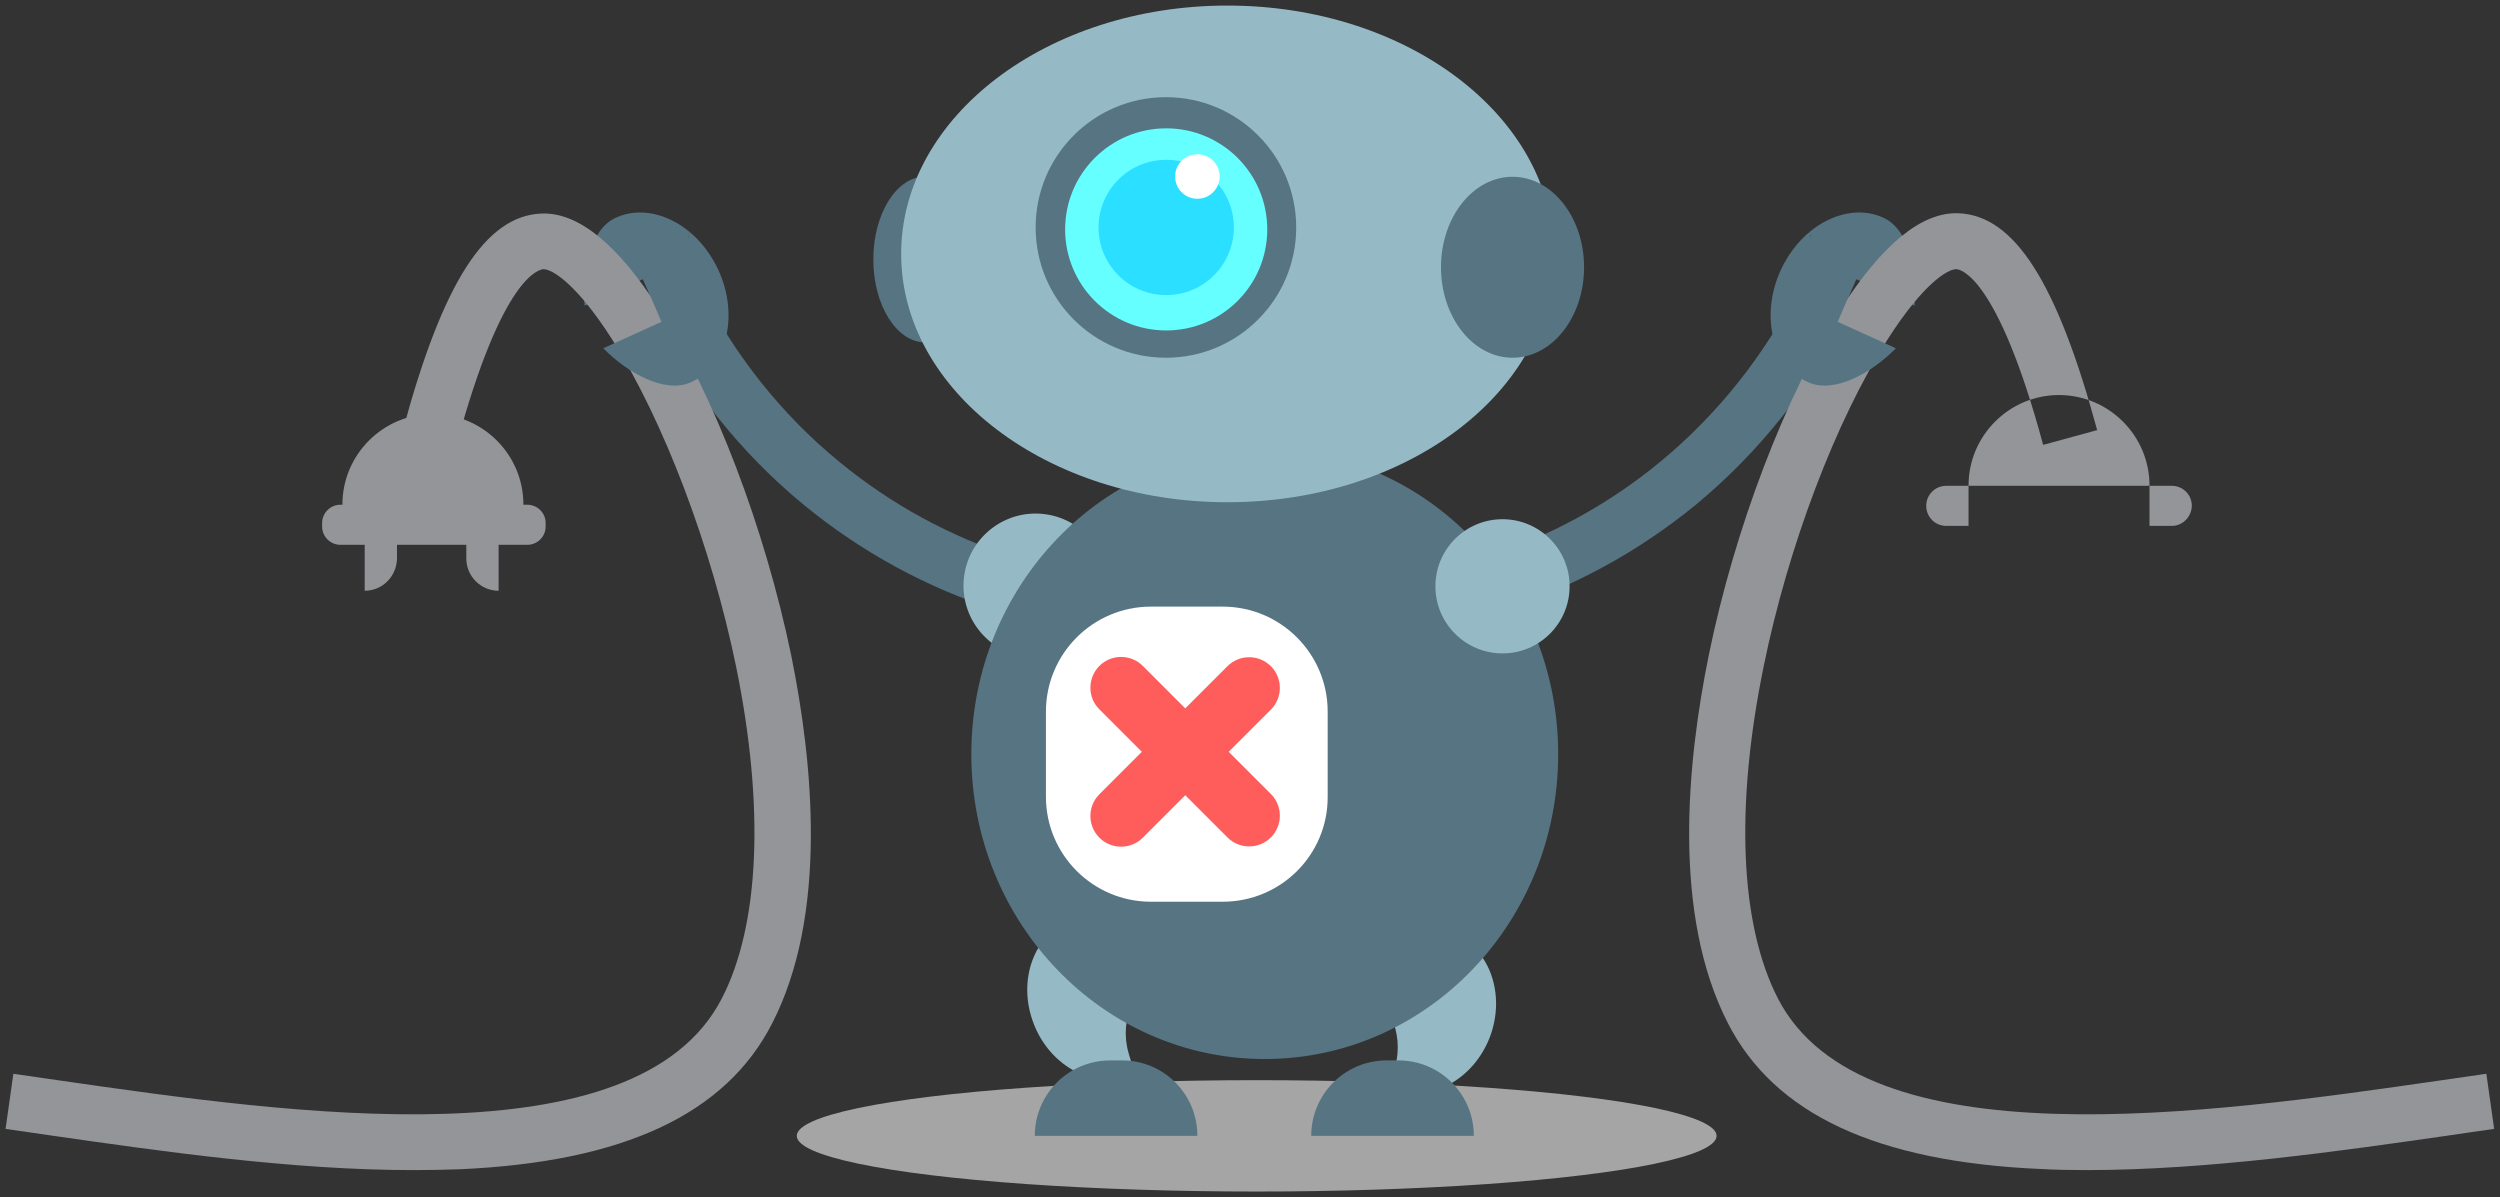 <svg viewBox="0 0 898 430" xmlns="http://www.w3.org/2000/svg"><rect x="0" y="0" width="898" height="430" fill="#333333" stroke="none"/><style>.st2{fill:#577483}.st3{fill:#939598}.st4{fill:#95bac6}.st7{fill:#fff}</style><ellipse cx="451.4" cy="408" rx="165.2" ry="20" fill="#a5a5a5"/><path d="M358.1 219.2c-25.4-8.2-48.7-20.9-69.3-37.8-22.8-18.7-41.9-42.7-55.1-69.3l17.9-8.9c12 24.1 29.2 45.8 49.9 62.7 18.6 15.3 39.7 26.8 62.7 34.2l-6.1 19.1zM247.7 83.3c-2 10.9-6.5 20.4-11.1 29.9l-5.7-12.9-20.9 9.5c-1-11.9 1.7-27.3 11.2-31.6 8.5-3.9 18.5-1.5 26.5 5.1z" class="st2"/><path d="M148.4 420.3c-43.5 0-90.9-6.8-129.8-12.4-5.7-.8-11.2-1.6-16.6-2.4l2.8-19.8c5.4.8 10.9 1.6 16.6 2.4C104 400 228.8 418 259.3 358.6c13.6-26.4 15.4-68.8 5.1-119.2-8.9-43.2-26-88.3-44.6-117.6-12.7-19.9-21.5-25.1-24.5-25.1h-.1c-1.5.1-14.8 2.3-31.2 63.1l-19.3-5.2c14.3-53.1 29.7-77.1 49.8-77.9 13.2-.5 27.4 11 42.3 34.4 19.9 31.2 38 78.9 47.4 124.3 7.9 38.8 13.2 93.3-6.9 132.3-16.7 32.6-53.5 49.7-112.2 52.3-5.7.2-11.2.3-16.7.3z" class="st3"/><path d="M247.7 83.3c4.2 3.5 7.8 8.2 10.4 13.8 7.4 16.3 3 34.4-9.9 40.2-9.5 4.3-23.1-3.6-31.5-12.2l20.9-9.5-4.6-10.7c4.6-9.4 12.7-10.7 14.7-21.6z" class="st2"/><path d="M535.2 372.4c-5.9 15.5-21.5 23.9-35 18.8-.4-.2-.8-.3-1.2-.5l2.1-7.5c3.5-12.5-2.7-25.4-14.1-30.7 6.2-14.6 21.4-22.4 34.4-17.4 13.5 5.1 19.6 21.8 13.8 37.3zm-129.8 5.9l2.2 7.5c-.4.2-.8.3-1.2.5-13.4 5.2-29.2-3.2-35.1-18.6-6-15.5.1-32.2 13.5-37.4 13-5 28.2 2.7 34.5 17.2-11.4 5.4-17.5 18.4-13.9 30.8z" class="st4"/><ellipse cx="418" cy="590.705" transform="rotate(-81.03 172.456 427.458)" class="st4" rx="25.9" ry="25.9"/><ellipse cx="332.4" cy="93.2" class="st2" rx="18.7" ry="29.8"/><ellipse cx="454.3" cy="270.9" class="st2" rx="105.4" ry="109.5"/><ellipse cx="440.9" cy="91.2" class="st4" rx="117.2" ry="89.2"/><ellipse cx="418.8" cy="81.7" class="st2" rx="46.8" ry="46.8"/><ellipse cx="543.3" cy="96" class="st2" rx="25.7" ry="32.5"/><path d="M539.6 219.2l-6.1-19c23-7.4 44.1-18.9 62.7-34.2 20.7-17 37.9-38.7 49.9-62.7l17.9 8.9c-13.2 26.6-32.3 50.5-55.1 69.3-20.6 16.8-43.9 29.5-69.3 37.7z" class="st2"/><circle cx="418.9" cy="82.4" r="36.3" fill="#6ff"/><ellipse cx="418.9" cy="81.7" rx="24.3" ry="24.3" fill="#2adfff"/><path d="M439.2 323.9h-25.8c-20.8 0-37.7-16.9-37.7-37.7v-30.6c0-20.8 16.9-37.7 37.7-37.7h25.8c20.8 0 37.7 16.9 37.7 37.7v30.6c.1 20.8-16.8 37.7-37.7 37.7z" class="st7"/><path d="M430.1 408h-58.4c0-15 12.1-27.1 27.1-27.1h4.1c15.1-.1 27.2 12.1 27.2 27.1zm99.3 0H471c0-15 12.1-27.1 27.1-27.1h4.1c15-.1 27.2 12.1 27.2 27.1z" class="st2"/><ellipse cx="539.7" cy="210.6" class="st4" rx="24.1" ry="24.1"/><path d="M650 83.3c2 10.9 6.5 20.4 11.1 29.9l5.7-12.9 20.9 9.5c1-11.9-1.7-27.3-11.2-31.6-8.5-3.9-18.5-1.5-26.5 5.1z" class="st2"/><path d="M749.4 420.3c-5.6 0-11.1-.1-16.5-.4-58.8-2.6-95.5-19.7-112.2-52.3-20.1-39.1-14.8-93.5-6.9-132.3 9.3-45.5 27.5-93.1 47.4-124.3 14.9-23.3 29.1-34.9 42.3-34.4 20.1.8 35.4 24.8 49.8 77.9l-19.4 5.3c-16.4-60.8-29.8-63.1-31.2-63.1h-.1c-3 0-11.8 5.2-24.5 25.1-18.7 29.3-35.8 74.4-44.6 117.6-10.3 50.4-8.5 92.7 5.1 119.2C669.1 418 794 400 876.5 388.1c5.7-.8 11.3-1.6 16.6-2.4l2.8 19.8c-5.3.8-10.9 1.5-16.6 2.4-39 5.6-86.4 12.4-129.9 12.4zm30.7-231.4h-81c-4 0-7.2-3.2-7.2-7.2s3.2-7.2 7.2-7.2h81c4 0 7.2 3.2 7.2 7.2-.1 4-3.3 7.2-7.2 7.2zm-73 0h65v-14.5c0-17.9-14.6-32.5-32.5-32.5s-32.5 14.6-32.5 32.5v14.5z" class="st3"/><path d="M650 83.3c-4.2 3.5-7.8 8.2-10.4 13.8-7.4 16.3-3 34.4 9.9 40.2 9.5 4.3 23.1-3.6 31.5-12.2l-20.9-9.5 4.6-10.7c-4.6-9.4-12.7-10.7-14.7-21.6z" class="st2"/><path d="M188 195.7h-65v-14.5c0-17.9 14.6-32.5 32.5-32.5s32.5 14.6 32.5 32.5v14.5zm-57 16.5v-28.6h11.6v17c-.1 6.4-5.2 11.6-11.6 11.6zm48.1 0v-28.6h-11.6v17c0 6.4 5.2 11.6 11.6 11.6zm10.3-16.5h-67.1c-3.6 0-6.6-2.9-6.6-6.6v-1.2c0-3.6 2.9-6.6 6.6-6.6h67.1c3.6 0 6.6 2.9 6.6 6.6v1.2c0 3.7-3 6.6-6.6 6.6z" class="st3"/><path d="M394.9 300.9c-4.3-4.3-4.3-11.3 0-15.6l46-46c4.3-4.3 11.3-4.3 15.6 0 4.3 4.3 4.3 11.3 0 15.6l-46 46c-4.3 4.3-11.3 4.3-15.6 0zm0-61.7c4.3-4.3 11.3-4.3 15.6 0l46 46c4.3 4.3 4.3 11.3 0 15.6-4.3 4.3-11.3 4.3-15.6 0l-46-46c-4.3-4.2-4.3-11.3 0-15.6z" fill="#ff5c5c"/><circle cx="430.1" cy="63.4" r="8" class="st7"/></svg>